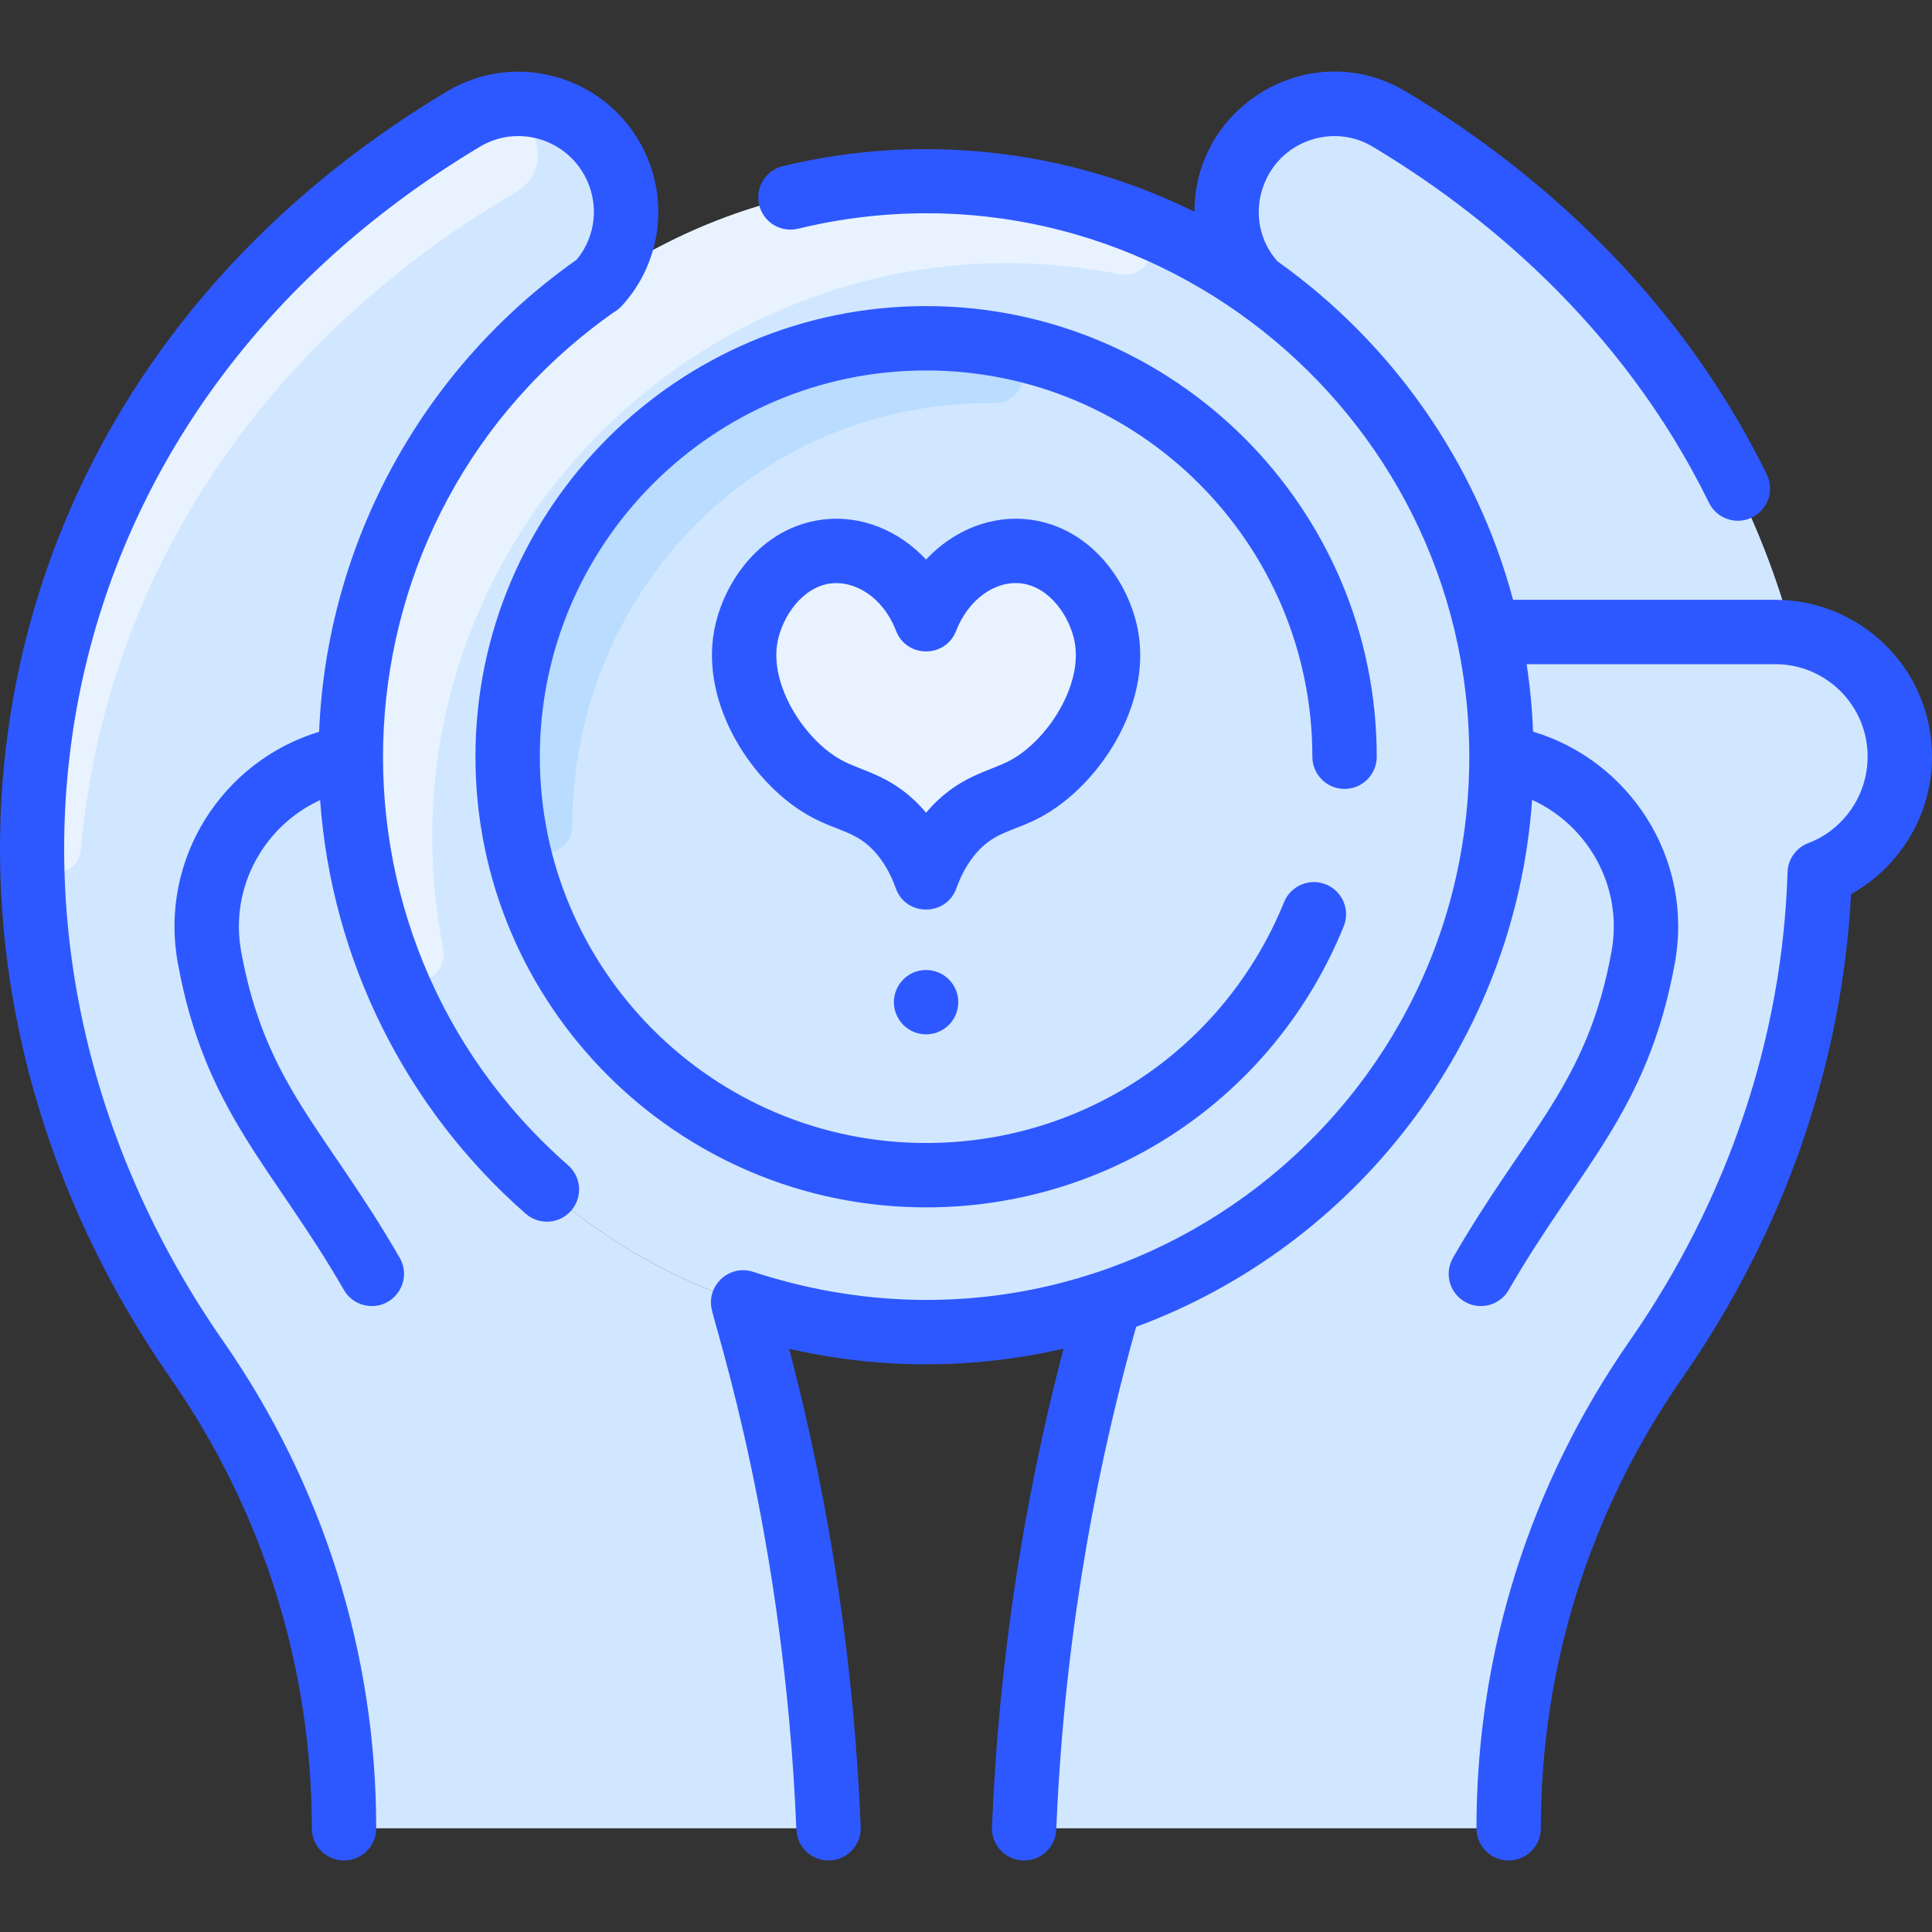 <svg id="Layer_1" enable-background="new 0 0 480.161 480.161" height="512" viewBox="0 0 480.161 480.161" width="512" xmlns="http://www.w3.org/2000/svg"><rect x="0" y="0" width="480.161" height="480.161" fill="#333333" stroke="none"/><g fill="#d1e7ff"><path d="m452.127 217.088c.628-20.046-1.613-40.156-6.883-59.752.046.006.092.008.138.014-14.855-55.038-51.739-98.805-100.13-127.76-12.82-7.686-29.757-3.296-37.16 10.06-5.601 10.112-4.039 22.516 3.456 30.816.37.339 10.776 7.075 21.985 18.804 31.099 32.528 45.083 77.569 37.686 122.297-8.802 53.314-46.783 95.769-95.586 112.123-11.316 39.159-18.456 80.231-20.819 122.235-.249 4.428 3.169 8.465 8.118 8.465h104.164c4.328 0 7.831-3.444 7.996-7.77 1.49-38.937 14.153-76.68 36.471-108.75 25.25-36.32 39.38-78.42 40.7-120.83-.046.016-.092.031-.136.048z"/><path d="m472.161 187.999c0 17.499-14.079 31.07-30.93 31.07h-71.44c-18.078 81.861-103.748 131.889-185.1 104.62-57.172-19.158-97.53-73.033-97.53-135.62 0-48.74 24.381-91.781 61.611-117.601.01 0 .009.001.009-.009 48.949-33.925 114.141-33.896 163.08.23 28.94 20.18 50.06 50.79 57.93 86.38h71.44c17.046 0 30.93 13.816 30.93 30.93z"/><circle cx="230.161" cy="188.069" r="104"/></g><path d="m274.951 158.109c2.8 14.93-8.44 31.6-20.01 37.87-5.214 2.823-14.785 4.162-21.377 14.855-1.559 2.529-5.245 2.525-6.799-.007-6.557-10.682-16.007-11.937-21.384-14.848-11.57-6.27-22.81-22.94-20.01-37.87 1.69-9.04 8.94-19.61 20.01-21.03 8.106-1.04 16.283 3.068 21.486 10.587 1.598 2.31 4.99 2.31 6.588 0 5.203-7.519 13.38-11.627 21.486-10.587 11.07 1.42 18.32 11.99 20.01 21.03z" fill="#e8f3ff"/><path d="m197.522 454.389h-104.173c-4.329 0-7.831-3.444-7.996-7.77-1.49-38.937-14.153-76.68-36.461-108.75-38.57-55.45-51.17-124.41-31.88-187.29 20.04-65.35 68.03-102.95 98.18-120.99 12.935-7.755 29.727-3.134 37.04 10.06 5.601 10.112 4.036 22.519-3.459 30.819-42.176 29.255-64.255 77.514-61.371 125.841 3.37 59.48 43.09 109.22 97.29 127.38 11.339 39.24 18.461 80.315 20.819 122.235.258 4.596-3.386 8.465-7.989 8.465z" fill="#d1e7ff"/><path d="m118.387 27.948c13.069-5.65 21.725 13.527 9.157 20.217-.401.213-.798.438-1.192.674-60.574 36.244-100.138 93.746-106.279 162.439-.683 7.643-11.972 7.159-11.982-.515-.091-74.509 39.071-140.469 107.1-181.174 1.049-.628 2.116-1.174 3.196-1.641z" fill="#e8f3ff"/><path d="m281.926 54.73c7.927 3.069 4.448 15.013-3.895 13.381-98.807-19.322-187.298 67.132-167.917 167.624 1.606 8.328-10.341 11.754-13.397 3.842-23.569-61.026-2.72-131.121 52.055-169.109.01 0 .009.001.009-.009 39.914-27.663 89.986-32.437 133.145-15.729z" fill="#e8f3ff"/><path d="m248.426 85.668c8.826 1.563 7.546 14.576-1.417 14.514-61.313-.426-104.777 49.523-104.758 104.743.003 8.86-12.987 9.977-14.519 1.25-12.465-71.008 49.755-133.074 120.694-120.507z" fill="#b9dcff"/><path d="m372.283 309.492c-2.141 3.446-1.345 7.958 1.768 10.458l-43.54-30.01c25.23-24.84 41.26-58.99 42.56-96.89.09-2.62 2.62-4.44 5.14-3.71 20.833 5.985 34.135 26.951 30.17 48.61-5.92 32.299-19.828 45.212-36.098 71.542z" fill="#d1e7ff"/><path d="m141.939 300.902c-2.916 3.326-7.972 3.65-11.29.741-30.005-26.31-48.264-63.305-51.091-102.796-13.809 6.337-22.563 21.531-19.62 37.665 6.042 33.108 21.043 44.24 39.396 76.09 3.104 5.386-.871 11.996-6.924 11.996-2.767 0-5.458-1.438-6.939-4.007-17.68-30.683-34.532-44.263-41.273-81.207-4.736-25.96 11.185-50.274 35.106-57.511 1.923-46.775 25.516-90.214 63.996-117.321 4.903-5.874 5.707-14.207 1.928-21.031-5.127-9.256-16.874-12.486-25.932-7.068-112.349 67.235-132.25 198.504-63.841 296.845 24.89 35.78 38.046 77.652 38.046 121.088 0 4.418-3.582 8-8 8s-8-3.582-8-8c0-40.153-12.166-78.865-35.181-111.951-73.04-104.998-52.422-247.191 68.761-319.711 16.871-10.095 38.657-4.083 48.144 13.045 7.266 13.119 5.372 29.307-4.714 40.282-.581.633-1.242 1.147-1.952 1.548-71.65 50.43-77.031 154.43-11.362 212.013 3.323 2.913 3.655 7.968.742 11.29zm192.012-70.666c1.664-4.093-.305-8.76-4.397-10.424s-8.759.305-10.425 4.397c-14.787 36.364-49.709 59.86-88.967 59.86-52.935 0-96-43.065-96-96s43.065-96 96-96 96 43.065 96 96c0 4.418 3.582 8 8 8s8-3.582 8-8c0-61.757-50.243-112-112-112s-112 50.243-112 112 50.243 112 112 112c45.797 0 86.538-27.411 103.789-69.833zm107.278-81.167h-65.184c-9.208-34.411-30.288-64.021-58.574-84.135-9.143-10.366-4.083-26.858 9.313-30.464 4.916-1.322 10.018-.618 14.364 1.983 25.964 15.538 61.54 43.503 83.582 88.493 1.951 3.981 6.749 5.603 10.704 3.665 3.968-1.944 5.608-6.736 3.665-10.704-23.767-48.508-61.916-78.536-89.734-95.184-23.141-13.845-52.46 3.037-52.509 29.899-32.569-16.103-68.967-19.385-102.283-11.334-4.294 1.038-6.935 5.361-5.896 9.656s5.363 6.934 9.655 5.897c85.205-20.595 166.83 44.288 166.83 131.228 0 91.163-88.973 157.189-177.971 128.022-5.786-1.907-11.432 3.124-10.373 9.007.917 5.074 18.101 55.976 21.108 129.614.175 4.304 3.719 7.674 7.987 7.674 4.57 0 8.184-3.8 7.999-8.326-1.579-38.701-7.171-78.271-17.774-118.846 22.27 5.13 45.738 5.168 68.181-.042-9.979 38.177-16.104 77.699-17.785 118.888-.185 4.531 3.434 8.326 7.999 8.326 4.268 0 7.812-3.371 7.987-7.674 1.727-42.29 8.345-84.005 19.84-124.947 54.415-20.109 94.167-70.716 98.416-130.97 13.77 6.26 22.701 21.434 19.73 37.717-6.04 33.111-21.043 44.236-39.396 76.09-2.206 3.829-.891 8.72 2.938 10.926 3.85 2.218 8.733.869 10.926-2.938 17.679-30.683 34.534-44.282 41.272-81.207 4.748-26.025-11.257-50.361-35.224-57.547-.232-5.674-.766-11.271-1.61-16.768h61.816c12.646 0 22.933 10.288 22.933 22.933 0 9.679-5.927 17.949-14.267 21.361-3.156.981-5.524 3.893-5.632 7.394-1.272 41.137-14.852 81.437-39.271 116.542-24.891 35.78-38.047 77.651-38.047 121.088 0 4.418 3.582 8 8 8s8-3.582 8-8c0-40.153 12.166-78.866 35.182-111.951 25.212-36.244 39.647-77.707 41.914-120.217 12.219-6.781 20.123-19.873 20.123-34.081-.002-22.11-17.916-39.068-38.934-39.068zm-198.415 62.743c-2.151 2.421-3.871 5.425-5.111 8.928-2.509 7.083-12.57 7.092-15.082 0-1.241-3.503-2.96-6.506-5.111-8.927-4.651-5.236-9.196-5.145-15.939-8.798-14.299-7.75-27.566-27.683-24.064-46.373 2.223-11.867 11.575-25.534 26.856-27.499 9.542-1.226 18.98 2.63 25.799 9.916 6.819-7.285 16.258-11.145 25.798-9.916 15.282 1.965 24.635 15.632 26.857 27.499 3.501 18.689-9.766 38.623-24.065 46.373-6.7 3.631-11.295 3.569-15.938 8.797zm8.313-22.865c9.198-4.985 17.979-18.6 15.963-29.36-1.198-6.399-6.222-13.682-13.171-14.576-6.571-.846-13.28 4.002-16.299 11.788-2.635 6.795-12.284 6.794-14.918 0-3.325-8.575-10.39-12.547-16.3-11.788-6.948.894-11.971 8.176-13.17 14.575-2.016 10.761 6.764 24.375 15.961 29.36 5.353 2.901 13.21 3.809 20.967 13.038 7.738-9.184 15.64-10.148 20.967-13.037zm-14.316 55.682c-2.749-4.17-8.741-4.789-12.31-1.22-3.14 3.23-3.105 8.131 0 11.32 3.117 3.117 8.211 3.113 11.32 0 2.736-2.735 3.07-7.018.99-10.1z" fill="#2e58ff"/></svg>